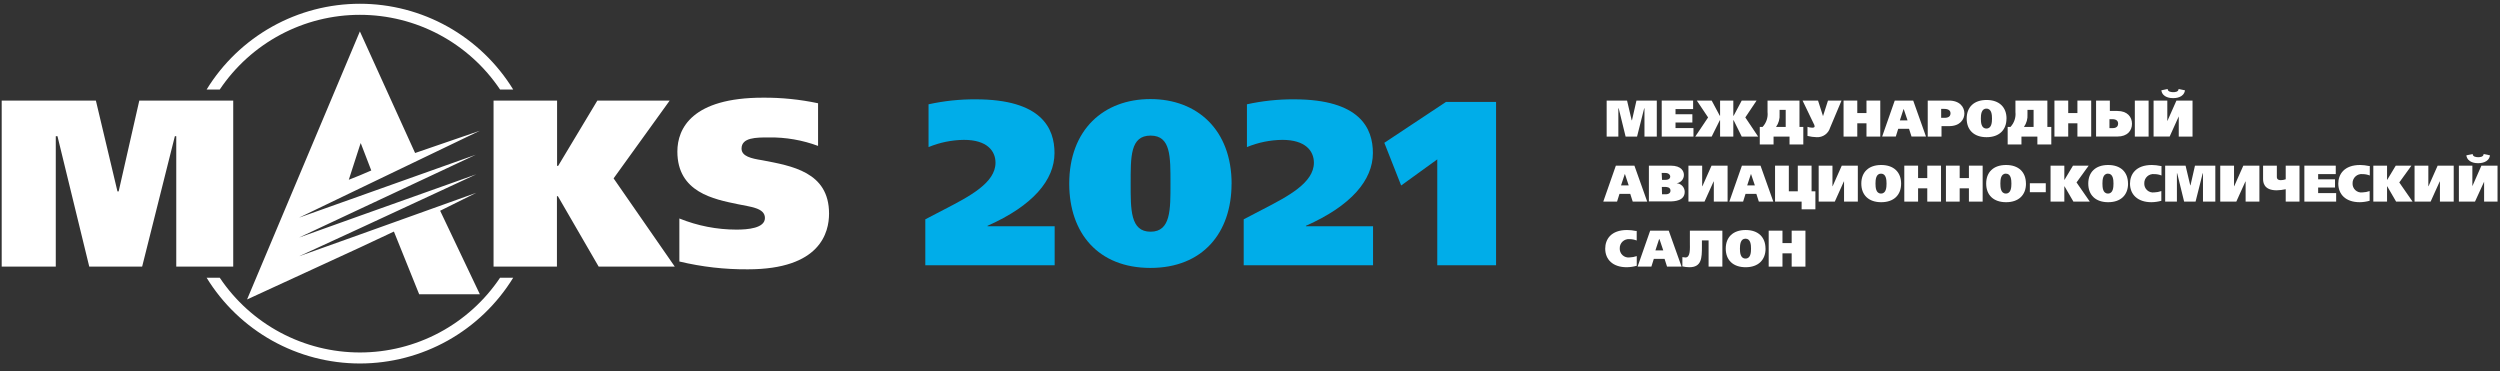 <?xml version="1.0" encoding="UTF-8"?> <svg xmlns="http://www.w3.org/2000/svg" width="303" height="45" viewBox="0 0 303 45" fill="none"><rect x="0" y="0" width="303" height="45" fill="#333333" stroke="none"/> <g clip-path="url(#clip0_509_1147)"> <path d="M60.609 33.66C58.738 36.448 56.209 38.733 53.247 40.313C50.284 41.892 46.978 42.719 43.621 42.719C40.263 42.719 36.957 41.892 33.995 40.313C31.032 38.733 28.504 36.448 26.633 33.66H25.041C26.991 36.836 29.723 39.459 32.976 41.279C36.229 43.099 39.894 44.054 43.621 44.054C47.348 44.054 51.013 43.099 54.266 41.279C57.518 39.459 60.25 36.836 62.2 33.66H60.609V33.66ZM26.633 10.851C28.505 8.064 31.033 5.78 33.996 4.201C36.958 2.622 40.264 1.797 43.621 1.797C46.978 1.797 50.283 2.622 53.246 4.201C56.208 5.78 58.737 8.064 60.609 10.851H62.2C60.25 7.674 57.518 5.051 54.266 3.231C51.013 1.412 47.348 0.456 43.621 0.456C39.894 0.456 36.229 1.412 32.976 3.231C29.723 5.051 26.991 7.674 25.041 10.851H26.633V10.851ZM44.998 20.661L43.72 17.338L43.624 17.604L42.273 21.788L43.618 21.251L44.998 20.661ZM53.337 25.526L58.161 35.668H50.805L47.742 28.065L43.618 30L29.943 36.295L43.618 3.808L50.31 18.544L58.149 15.849L43.618 22.831L36.238 26.383L57.66 18.755L43.618 25.333L36.238 28.794L43.618 26.153L57.727 21.125L43.618 27.667L36.262 31.055L43.618 28.426L57.727 23.368L53.343 25.544L53.337 25.526ZM99.161 17.688C97.248 16.976 95.22 16.626 93.18 16.657C91.654 16.657 89.875 16.657 89.875 18.008C89.875 18.954 91.081 19.213 92.371 19.419C95.935 20.106 100.481 20.823 100.481 25.882C100.481 28.155 99.444 32.641 90.647 32.641C87.85 32.663 85.06 32.345 82.339 31.694V26.479C84.538 27.369 86.888 27.828 89.26 27.829C90.635 27.829 92.709 27.661 92.709 26.419C92.709 25.177 90.9 25.068 89.429 24.748C86.529 24.146 82.097 23.314 82.097 18.369C82.097 15.548 83.906 11.839 92.474 11.839C94.717 11.824 96.954 12.05 99.149 12.515V17.688H99.161ZM67.536 20.1H67.651L72.396 12.195H81.163L74.368 21.619L81.784 32.315H72.559L67.615 23.778H67.5V32.315H59.819V12.189H67.518V20.1H67.536ZM0.206 12.189H11.62L14.236 23.199H14.381L16.883 12.189H28.267V32.315H21.363V16.506H21.194L17.227 32.315H10.818L6.965 16.506H6.76V32.315H0.206V12.189Z" fill="white"></path> <path d="M194.727 12.189H197.199L197.76 14.577H197.796L198.338 12.189H200.804V16.554H199.309V13.13H199.273L198.411 16.554H197.024L196.186 13.13H196.144V16.554H194.727V12.189Z" fill="white"></path> <path d="M205.206 12.189V13.22H203.072V13.847H205.115V14.848H203.072V15.523H205.248V16.554H201.401V12.189H205.206Z" fill="white"></path> <path d="M208.474 16.554V14.577H208.438L207.455 16.554H205.465L207.021 14.233L205.652 12.189H207.455L208.438 14.028H208.474V12.189H210.078V14.028H210.12L211.097 12.189H212.899L211.531 14.233L213.086 16.554H211.097L210.12 14.577H210.078V16.554H208.474Z" fill="white"></path> <path d="M215.685 13.311V13.841C215.727 14.39 215.576 14.936 215.257 15.385H216.427V13.317H215.685V13.311ZM218.097 12.189V15.385H218.561V17.513H216.891V16.554H214.956V17.513H213.285V15.385H213.623C213.848 15.144 214.018 14.858 214.122 14.546C214.226 14.234 214.262 13.903 214.226 13.576V12.195H218.103L218.097 12.189Z" fill="white"></path> <path d="M220.346 12.189L220.949 14.076L221.552 12.189H223.192L221.805 15.487C221.702 15.829 221.488 16.127 221.196 16.334C220.904 16.54 220.552 16.643 220.195 16.627C219.815 16.619 219.437 16.568 219.068 16.476V15.373C219.248 15.435 219.437 15.47 219.628 15.475C219.737 15.475 219.93 15.475 219.93 15.312C219.924 15.202 219.889 15.096 219.827 15.005L218.471 12.189H220.37H220.346Z" fill="white"></path> <path d="M226.218 12.189H227.889V16.554H226.218V14.944H225.103V16.554H223.439V12.189H225.103V13.703H226.218V12.189Z" fill="white"></path> <path d="M230.71 13.226L230.264 14.589H231.193L230.734 13.226H230.71ZM231.88 12.189L233.43 16.548H231.675L231.374 15.608H230.065L229.77 16.548H228.118L229.643 12.189H231.892H231.88Z" fill="white"></path> <path d="M235.269 14.281H235.636C235.835 14.281 236.402 14.281 236.402 13.739C236.402 13.485 236.263 13.196 235.63 13.196H235.269V14.281V14.281ZM236.197 12.189C237.512 12.189 238.084 12.955 238.084 13.751C238.084 14.444 237.584 15.288 236.227 15.288H235.311V16.554H233.641V12.195H236.197V12.189Z" fill="white"></path> <path d="M240.08 14.372C240.08 14.83 240.122 15.578 240.755 15.578C241.388 15.578 241.431 14.824 241.431 14.372C241.431 13.919 241.388 13.166 240.755 13.166C240.122 13.166 240.08 13.919 240.08 14.372ZM243.185 14.372C243.185 15.758 242.293 16.627 240.773 16.627C239.254 16.627 238.362 15.764 238.362 14.372C238.362 12.979 239.248 12.117 240.773 12.117C242.299 12.117 243.191 12.985 243.191 14.372H243.185Z" fill="white"></path> <path d="M245.73 13.311V13.841C245.771 14.39 245.62 14.936 245.302 15.385H246.471V13.317H245.73V13.311ZM248.141 12.189V15.385H248.618V17.513H246.93V16.554H245V17.513H243.33V15.385H243.668C243.892 15.144 244.063 14.858 244.167 14.546C244.271 14.234 244.306 13.903 244.271 13.576V12.195H248.153L248.141 12.189Z" fill="white"></path> <path d="M251.783 12.189H253.453V16.554H251.783V14.944H250.668V16.554H248.998V12.189H250.668V13.703H251.783V12.189Z" fill="white"></path> <path d="M260.411 16.554H258.741V12.189H260.411V16.554ZM256.004 15.529C256.173 15.529 256.715 15.529 256.715 14.987C256.715 14.715 256.571 14.444 256.01 14.444H255.666V15.529H256.004ZM254.044 12.189H255.714V13.449H256.631C257.837 13.449 258.397 14.173 258.397 14.999C258.397 15.825 257.855 16.548 256.631 16.548H254.044V12.189Z" fill="white"></path> <path d="M264.819 10.947C264.68 11.857 263.649 11.894 263.384 11.894C263.118 11.894 262.087 11.857 261.955 10.947L262.72 10.784C262.72 11.146 263.227 11.17 263.384 11.17C263.54 11.17 264.035 11.17 264.047 10.784L264.813 10.947H264.819ZM262.678 12.189V14.685L263.782 12.195H265.735V16.554H264.065V14.106L262.962 16.548H261.014V12.189H262.678V12.189Z" fill="white"></path> <path d="M196.921 21.107L196.469 22.469H197.398L196.946 21.107H196.921ZM198.091 20.076L199.641 24.435H197.886L197.585 23.494H196.282L195.987 24.435H194.317L195.842 20.076H198.091V20.076Z" fill="white"></path> <path d="M201.438 23.549H201.86C202.396 23.549 202.463 23.253 202.463 23.102C202.463 22.656 201.944 22.656 201.799 22.656H201.413L201.438 23.549ZM201.438 21.8H201.83C202.402 21.8 202.432 21.498 202.432 21.378C202.432 21.257 202.306 20.962 201.83 20.962H201.395L201.438 21.8ZM202.481 20.076C203.843 20.076 204.091 20.805 204.091 21.209C204.09 21.455 203.999 21.692 203.836 21.877C203.673 22.061 203.448 22.179 203.204 22.21V22.21C203.469 22.227 203.717 22.343 203.899 22.535C204.082 22.728 204.184 22.982 204.187 23.247C204.187 24.35 202.945 24.411 202.378 24.411H199.846V20.076H202.469H202.481Z" fill="white"></path> <path d="M206.303 20.076V22.566H206.333L207.437 20.076H209.384V24.435H207.714V21.993H207.69L206.587 24.435H204.639V20.076H206.303Z" fill="white"></path> <path d="M212.206 21.107L211.76 22.469H212.688L212.23 21.107H212.206ZM213.376 20.076L214.925 24.435H213.171L212.869 23.494H211.561L211.265 24.435H209.595L211.121 20.076H213.37H213.376Z" fill="white"></path> <path d="M215.136 20.076H216.806V23.187H217.892V20.076H219.562V23.187H220.026V25.369H218.356V24.435H215.136V20.076Z" fill="white"></path> <path d="M222.094 20.076V22.566H222.118L223.222 20.076H225.169V24.435H223.499V21.993H223.475L222.378 24.435H220.424V20.076H222.094Z" fill="white"></path> <path d="M227.31 22.252C227.31 22.71 227.352 23.458 227.979 23.458C228.606 23.458 228.648 22.704 228.648 22.252C228.648 21.8 228.606 21.046 227.979 21.046C227.352 21.046 227.31 21.8 227.31 22.252ZM230.415 22.252C230.415 23.645 229.523 24.507 228.003 24.507C226.484 24.507 225.591 23.645 225.591 22.252C225.591 20.859 226.484 19.997 228.003 19.997C229.523 19.997 230.415 20.865 230.415 22.252Z" fill="white"></path> <path d="M233.586 20.076H235.25V24.435H233.586V22.825H232.471V24.435H230.801V20.076H232.471V21.583H233.586V20.076Z" fill="white"></path> <path d="M238.633 20.076H240.297V24.435H238.633V22.825H237.512V24.435H235.847V20.076H237.512V21.583H238.633V20.076Z" fill="white"></path> <path d="M242.444 22.252C242.444 22.71 242.486 23.458 243.113 23.458C243.74 23.458 243.782 22.704 243.782 22.252C243.782 21.8 243.74 21.046 243.113 21.046C242.486 21.046 242.444 21.8 242.444 22.252ZM245.549 22.252C245.549 23.645 244.656 24.507 243.137 24.507C241.618 24.507 240.725 23.645 240.725 22.252C240.725 20.859 241.612 19.997 243.137 19.997C244.662 19.997 245.543 20.865 245.543 22.252H245.549Z" fill="white"></path> <path d="M247.948 23.295H246.019V22.21H247.948V23.295Z" fill="white"></path> <path d="M250.197 21.788H250.221L251.246 20.076H253.146L251.675 22.113L253.284 24.435H251.295L250.221 22.584H250.197V24.435H248.527V20.076H250.197V21.788Z" fill="white"></path> <path d="M254.816 22.252C254.816 22.71 254.858 23.458 255.485 23.458C256.112 23.458 256.154 22.704 256.154 22.252C256.154 21.8 256.112 21.046 255.485 21.046C254.858 21.046 254.816 21.8 254.816 22.252ZM257.921 22.252C257.921 23.645 257.029 24.507 255.509 24.507C253.99 24.507 253.098 23.645 253.098 22.252C253.098 20.859 253.984 19.997 255.509 19.997C257.035 19.997 257.915 20.865 257.915 22.252H257.921Z" fill="white"></path> <path d="M261.967 24.332C261.574 24.442 261.169 24.501 260.761 24.507C259.073 24.507 258.156 23.567 258.156 22.252C258.156 21.131 258.862 19.997 260.803 19.997C261.162 20.001 261.52 20.042 261.87 20.118H261.973V21.269C261.693 21.159 261.394 21.101 261.093 21.101C260.939 21.084 260.785 21.101 260.638 21.149C260.492 21.197 260.357 21.275 260.243 21.379C260.13 21.482 260.039 21.609 259.977 21.75C259.916 21.891 259.885 22.044 259.887 22.198C259.876 22.355 259.901 22.513 259.959 22.66C260.017 22.806 260.107 22.938 260.223 23.046C260.338 23.153 260.476 23.233 260.627 23.281C260.777 23.328 260.936 23.341 261.093 23.319C261.387 23.31 261.678 23.255 261.955 23.157V24.332H261.967Z" fill="white"></path> <path d="M262.419 20.076H264.891L265.458 22.463H265.488L266.031 20.076H268.497V24.435H267.001V21.01H266.965L266.103 24.435H264.716L263.878 21.01H263.842V24.435H262.419V20.076Z" fill="white"></path> <path d="M270.764 20.076V22.566H270.788L271.891 20.076H273.839V24.435H272.169V21.993H272.145L271.041 24.435H269.094V20.076H270.764Z" fill="white"></path> <path d="M277.028 20.076H278.698V24.435H277.028V22.933C276.669 23.011 276.304 23.056 275.937 23.066C274.345 23.066 274.285 22.065 274.285 21.685V20.076H275.955V21.462C275.955 21.812 276.293 21.836 276.425 21.836C276.631 21.834 276.835 21.798 277.028 21.728V20.076V20.076Z" fill="white"></path> <path d="M283.094 20.076V21.101H280.959V21.734H283.003V22.729H280.959V23.404H283.142V24.435H279.289V20.076H283.094Z" fill="white"></path> <path d="M287.206 24.332C286.813 24.442 286.408 24.501 286 24.507C284.312 24.507 283.401 23.567 283.401 22.252C283.401 21.131 284.107 19.997 286.048 19.997C286.407 20.001 286.765 20.042 287.115 20.118H287.218V21.269C286.937 21.159 286.639 21.102 286.338 21.101C286.185 21.084 286.03 21.101 285.883 21.149C285.737 21.197 285.602 21.275 285.489 21.379C285.375 21.482 285.284 21.609 285.223 21.75C285.161 21.891 285.13 22.044 285.132 22.198C285.121 22.355 285.146 22.513 285.204 22.66C285.262 22.806 285.352 22.938 285.468 23.046C285.583 23.153 285.721 23.233 285.872 23.281C286.022 23.328 286.181 23.341 286.338 23.319C286.632 23.31 286.923 23.255 287.2 23.157V24.332H287.206Z" fill="white"></path> <path d="M289.31 21.788H289.334L290.365 20.076H292.265L290.793 22.113L292.403 24.435H290.408L289.334 22.584H289.31V24.435H287.646V20.076H289.31V21.788Z" fill="white"></path> <path d="M294.315 20.076V22.566H294.339L295.442 20.076H297.39V24.435H295.72V21.993H295.695L294.592 24.435H292.645V20.076H294.315Z" fill="white"></path> <path d="M301.785 18.828C301.652 19.738 300.615 19.78 300.35 19.78C300.085 19.78 299.054 19.744 298.921 18.828L299.687 18.665C299.687 19.026 300.193 19.051 300.35 19.051C300.507 19.051 301.001 19.051 301.019 18.665L301.785 18.828ZM299.651 20.076V22.566L300.748 20.076H302.701V24.435H301.074V22.023L299.97 24.435H298.017V20.076H299.687H299.651Z" fill="white"></path> <path d="M198.363 32.213C197.97 32.325 197.565 32.383 197.157 32.388C195.468 32.388 194.552 31.447 194.552 30.133C194.552 29.011 195.251 27.878 197.199 27.878C197.558 27.88 197.915 27.919 198.266 27.992H198.369V29.15C198.088 29.039 197.79 28.982 197.488 28.981C197.338 28.969 197.186 28.989 197.043 29.039C196.901 29.089 196.77 29.168 196.659 29.271C196.549 29.374 196.461 29.499 196.401 29.638C196.341 29.777 196.311 29.927 196.313 30.078C196.302 30.236 196.327 30.393 196.385 30.54C196.443 30.687 196.533 30.819 196.649 30.926C196.764 31.033 196.902 31.114 197.053 31.161C197.203 31.208 197.362 31.222 197.518 31.2C197.81 31.189 198.099 31.134 198.375 31.037V32.195L198.363 32.213Z" fill="white"></path> <path d="M201.082 28.987L200.636 30.35H201.588L201.13 28.987H201.082ZM202.251 27.956L203.807 32.315H202.046L201.745 31.375H200.443L200.147 32.315H198.477L200.002 27.956H202.251Z" fill="white"></path> <path d="M207.081 29.138H206.273V29.885C206.273 31.284 206.237 32.388 204.748 32.388C204.463 32.384 204.18 32.35 203.904 32.285V31.164C204.025 31.188 204.148 31.202 204.271 31.206C204.904 31.206 204.814 30.157 204.814 29.343V27.956H208.751V32.315H207.081V29.138V29.138Z" fill="white"></path> <path d="M210.88 30.133C210.88 30.591 210.922 31.338 211.555 31.338C212.188 31.338 212.224 30.585 212.224 30.133C212.224 29.68 212.182 28.927 211.555 28.927C210.928 28.927 210.88 29.68 210.88 30.133ZM213.985 30.133C213.985 31.519 213.092 32.388 211.573 32.388C210.054 32.388 209.161 31.525 209.161 30.133C209.161 28.74 210.048 27.878 211.573 27.878C213.098 27.878 213.979 28.746 213.979 30.133H213.985Z" fill="white"></path> <path d="M217.15 27.956H218.82V32.315H217.15V30.705H216.035V32.315H214.365V27.956H216.035V29.463H217.15V27.956Z" fill="white"></path> <path d="M127.824 27.401V32.153H112.148V26.581L114.463 25.375C117.52 23.796 120.655 22.156 120.655 19.72C120.655 18.279 119.612 16.952 116.839 16.952C115.363 16.966 113.904 17.263 112.54 17.827V12.641C114.415 12.23 116.33 12.028 118.25 12.038C126.275 12.038 127.806 15.572 127.806 18.544C127.806 21.824 125.178 24.935 119.691 27.365V27.425H127.806L127.824 27.401Z" fill="#00ADE9"></path> <path d="M141.861 22.258C141.861 19.008 141.921 16.434 139.449 16.434C136.977 16.434 137.037 19.008 137.037 22.258C137.037 25.369 136.983 28.083 139.449 28.083C141.915 28.083 141.861 25.369 141.861 22.258ZM149.265 22.258C149.265 28.227 145.762 32.472 139.431 32.472C133.1 32.472 129.591 28.251 129.591 22.258C129.591 15.704 133.775 12.008 139.431 12.008C145.087 12.008 149.271 15.722 149.271 22.282L149.265 22.258Z" fill="#00ADE9"></path> <path d="M166.413 27.401V32.153H150.736V26.581L153.051 25.375C156.108 23.796 159.244 22.156 159.244 19.72C159.244 18.279 158.201 16.952 155.427 16.952C153.951 16.966 152.492 17.263 151.128 17.827V12.641C153.003 12.23 154.918 12.028 156.838 12.038C164.863 12.038 166.395 15.572 166.395 18.544C166.395 21.824 163.766 24.935 158.279 27.365V27.425H166.395L166.413 27.401Z" fill="#00ADE9"></path> <path d="M167.781 17.308L175.246 12.358H181.323V32.153H174.197V19.316L169.819 22.481L167.781 17.308Z" fill="#00ADE9"></path> </g> <defs> <clipPath id="clip0_509_1147"> <rect width="302.52" height="43.599" fill="white" transform="translate(0.206 0.456)"></rect> </clipPath> </defs> </svg> 
